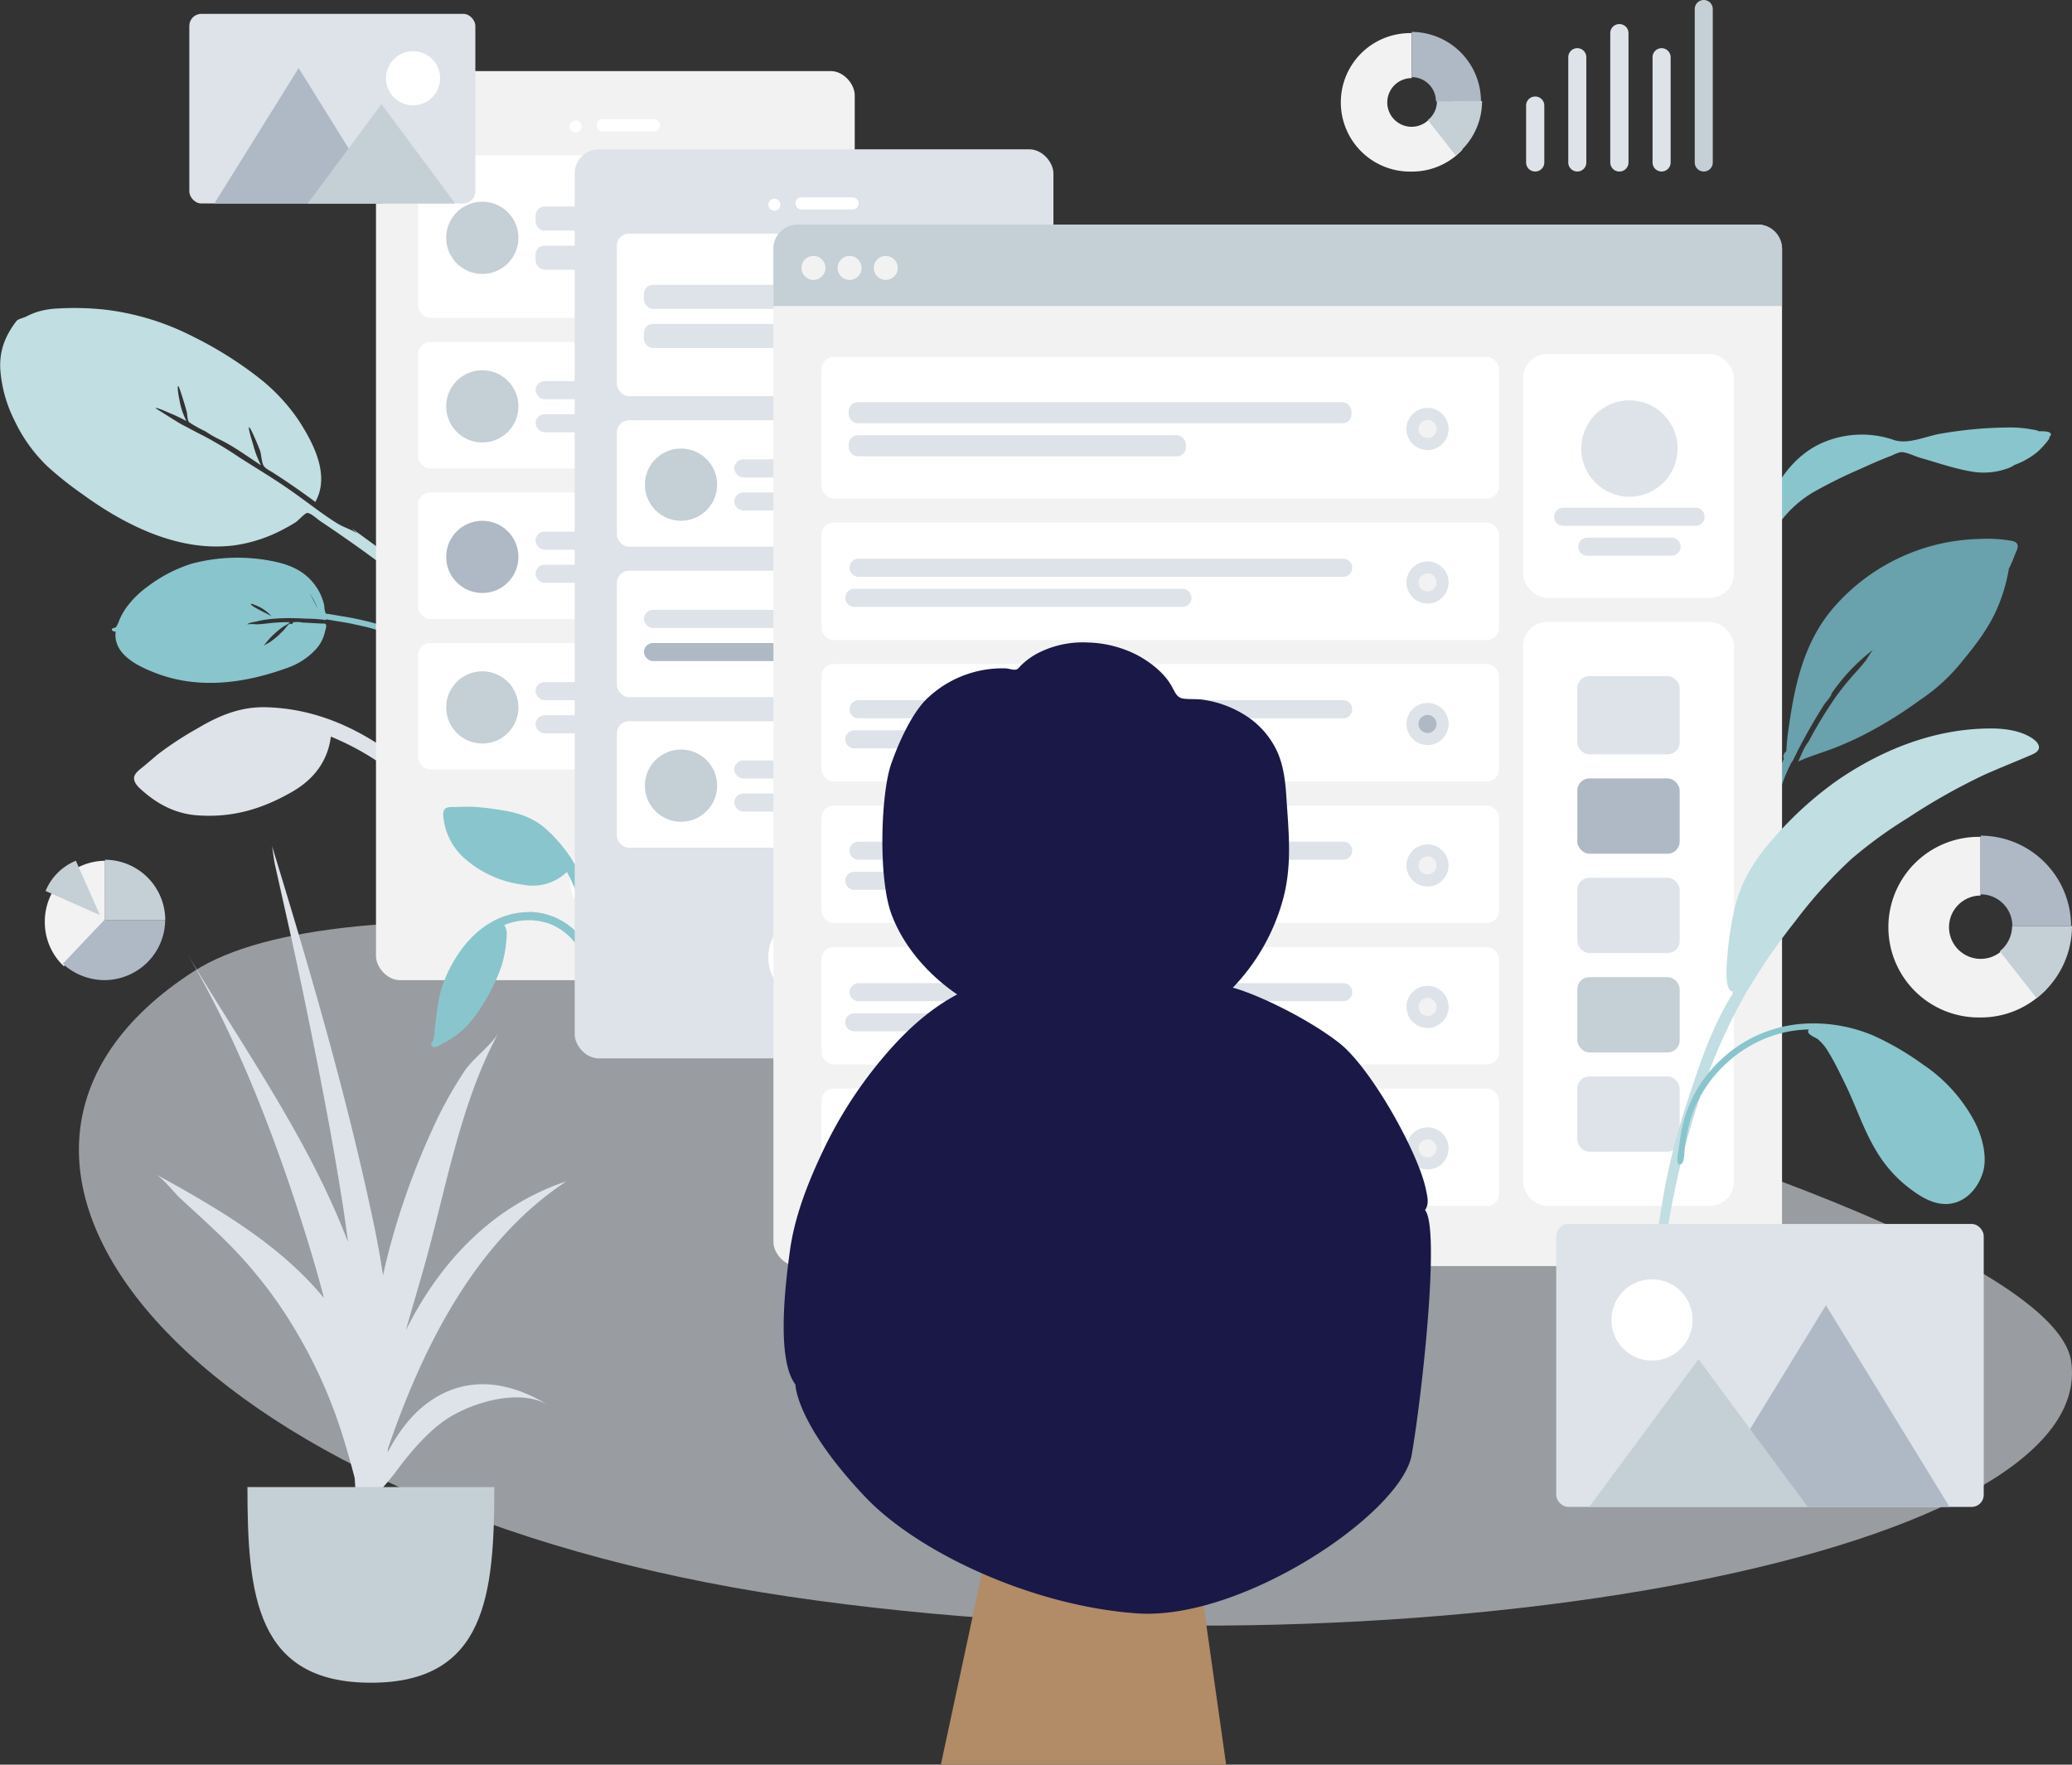 <svg xmlns="http://www.w3.org/2000/svg" viewBox="0 0 534 454.88"><rect x="0" y="0" width="534" height="454.88" fill="#333333" stroke="none"/><g id="Scene"><g id="Scene_Wireframe" data-name="Scene/Wireframe"><path id="Twisted-Leaf" d="M528.64,164.34a5.78,5.78,0,0,0-1.85-.5,30.43,30.43,0,0,0-5.79-.53,106.39,106.39,0,0,0-17.91,1.61c-3.73.64-8.23,2.81-11.94,1.63a25.42,25.42,0,0,0-19.12,1c-5.6,2.67-9.85,7.76-12.34,13.25a34,34,0,0,0-2.32,5.94c-.18.42-.36.84-.52,1.27-.45,1.22-.86,2.46-1.23,3.71-.16.53-.57,1.7-.09,1.93a33.33,33.33,0,0,0-2,4.38c-1.65,4.39-3.46,9.2-4,13.85a21.81,21.81,0,0,0,0,5.17c.1.86.06,2.57.64,3.22,1.22,1.37,1.85-.55,1.71-1.47-1.05-7,1-13.55,3.4-20.12a41.39,41.39,0,0,1,7-11.65,29.27,29.27,0,0,1,8-7A123.68,123.68,0,0,1,482.44,174c2.71-1.24,5.44-2.44,8.23-3.5a8.31,8.31,0,0,1,2.29-.84c1.45,0,3.52,1.07,4.92,1.47,4.63,1.31,9.32,3,14.1,3.67a18.1,18.1,0,0,0,8.81-1.08,7.74,7.74,0,0,0,1.39-.75,20.16,20.16,0,0,0,5.9-3.34,23.55,23.55,0,0,0,2.76-3,1.54,1.54,0,0,0,.37-1,.6.6,0,0,0,.34-.35c.21-1-1.69-1-2.91-1" transform="translate(-3 -53.12)" style="fill:#89c5cc;fill-rule:evenodd"/><path id="Fill-16" d="M43.71,247.53Q42,249,40.27,250.45c-.86.77-2.37,1.69-2.67,2.86s.68,2.34,1.48,3.07c4.2,3.87,8.93,6.48,14.76,6.91,9,.67,16.77-1.62,24.55-6.12,5.47-3.17,9.09-7.85,9.88-14.17a68.47,68.47,0,0,1,18.16,11,47.64,47.64,0,0,1,7,7.53c1.35,1.78,2.65,3.58,3.86,5.46.53.81,1.06,2.26,1.93,2.73a1.54,1.54,0,0,0,2.2-1.45c0-.94-1.06-2-1.54-2.81-.79-1.28-1.59-2.55-2.44-3.79-1.36-2-2.78-4-4.32-5.89a54.33,54.33,0,0,0-12.44-10.72c-8.76-5.72-18.38-9.33-29-9.63-6.56-.19-12.07,2.05-17.68,5.39a86.88,86.88,0,0,0-10.26,6.7" transform="translate(-3 -53.12)" style="fill:#dde3e9;fill-rule:evenodd"/><path id="Leaf" d="M128.76,219.84a246.32,246.32,0,0,0-21.32-20.18c-4.5-3.65-9.24-7-13.89-10.44.54.47,1.06,1,1.58,1.45-1.45-1-3.35-1.54-4.89-2.45-1.71-1-3.35-2.18-5-3.35-3.13-2.28-6.22-4.61-9.45-6.78-3.59-2.41-7.31-4.64-11-7a99.38,99.38,0,0,0-9.55-5.74c-1.81-.88-3.63-1.92-5.44-2.83-.61-.31-6.77-4.2-6.76-4.21.34-.26,3.45,1.2,3.92,1.39,1.41.57,2.75,1.26,4.09,1.94a17.91,17.91,0,0,1-1.64-4.6c-.1-.5-.89-4.13-.48-4.43.2-.15,2.17,6.33,2.27,7a12.12,12.12,0,0,0,.23,1.71c.27.78.26.54.85,1a37,37,0,0,0,3.68,2,27.68,27.68,0,0,0,3.76,2.15c3.56,1.72,7.17,4.38,10.55,6.59a24.58,24.58,0,0,1-2-5.24c-.12-.43-1.39-4.33-1.08-4.56s2.76,5.69,2.9,6.25c.26,1.05.32,2.21.65,3.23s1.5,1.51,2.53,2.16c3.76,2.4,7.4,4.94,11,7.6,3.91-6.94-.59-15.33-4.39-21.16a48.24,48.24,0,0,0-10.31-10.94,98.8,98.8,0,0,0-17-10.61,67.06,67.06,0,0,0-22.14-6.81,72.38,72.38,0,0,0-12.32-.35,20.87,20.87,0,0,0-5.85,1,19.23,19.23,0,0,0-2.51,1.09c-.62.31-2.12.65-2.48,1.12-2.93,3.81-4.43,7.61-4.2,12.41a34.6,34.6,0,0,0,3.6,13.12,40.1,40.1,0,0,0,8.59,12,91.11,91.11,0,0,0,9,7.15c11,8,24.9,15,39.12,13.18a38,38,0,0,0,13.08-4.38,32,32,0,0,0,2.83-1.64c.61-.41,2.25-2.26,2.87-2.33.85-.09,2.67,1.63,3.46,2.15q9,6,17.66,12.55c6.12,4.65,11.94,9.61,17.58,14.8,2.4,2.21,4.79,4.43,7.12,6.71.55.54,1.87,2.49,2.86,2.58a.88.88,0,0,0,.95-1.05c-.15-1-2.26-2.5-3-3.22" transform="translate(-3 -53.12)" style="fill:#c1dee2;fill-rule:evenodd"/><path id="Fill-10" d="M521.47,192.53a36.9,36.9,0,0,0-8.27-.49,51.36,51.36,0,0,0-37.9,18c-7.86,9.31-10,20.89-11.58,32.59-.15,1.17-.22,2.32-.31,3.49,0,.25,0,.47-.07.68-.61.54-.94,1.18-.57,1.88a78.28,78.28,0,0,0-3.47,9.08c-2.87,9.18-5.8,18.52-4,28.17a134.4,134.4,0,0,1,2.37-16c.06-.3.13-.59.2-.89l0-.09a34.7,34.7,0,0,1,1.45-4.68l0-.05.24-.6c.17-.41.35-.83.53-1.24l.18-.42c.87-2.12,1.23-4.5,2-6.69.19-.5.38-1,.58-1.48l0-.09c.55-1.33,1.15-2.64,1.79-3.94a4.84,4.84,0,0,0,.84-1.49,11.1,11.1,0,0,0,.69-1.34c.37-.73.75-1.46,1.13-2.19l0,0,1.14-2.09c.09-.15.17-.3.25-.46l.41-.73c1.27-2.26,2.61-4.48,4-6.68.5-.78,1.69-1.9,1.92-2.78a.31.31,0,0,0,0-.1,49.78,49.78,0,0,1,10.69-11.27c-.5.54-1.58,2.4-1.86,2.76-.87,1.13-1.81,2.17-2.76,3.23a70,70,0,0,0-4.82,5.92,111.6,111.6,0,0,0-7.2,11.82l-.06.07c-1.11,1.36-1.8,3.41-2.59,5,3.14-1.46,6.61-2.4,9.83-3.69a82.35,82.35,0,0,0,9.36-4.41,104.68,104.68,0,0,0,12-7.62,47.78,47.78,0,0,0,11.22-10.29c3.81-4.61,7.3-9.25,9.46-14.84a44.51,44.51,0,0,0,2.39-8.51c0-.13,0-.27.08-.41a26.91,26.91,0,0,0,1.34-3.07c.6-1.66,2-3.49-.64-4.07" transform="translate(-3 -53.12)" style="fill:#69a1ac;fill-rule:evenodd"/><path id="Leave-the-Leaf_" data-name="Leave-the-Leaf!" d="M73,212a10.65,10.65,0,0,0-2.85-2.28c-.28-.15-2.34-1.13-2.47-.91-.32.5,5.07,2.9,5.32,3.19m9.76-6s.71,1.25.9,1.63c.42.79.8,1.6,1.16,2.4a14.79,14.79,0,0,0-2.06-4m-49.93,9.87c-.68.22-1.51-.66-.62-.87.72-.17.69-.21,1-.8s.43-1,.66-1.54a18.11,18.11,0,0,1,1.72-3,24.2,24.2,0,0,1,5.24-5.21,37.42,37.42,0,0,1,11.54-6.05,46,46,0,0,1,20.7-.69c4.09.8,7.83,2.19,10.54,5.48a13.72,13.72,0,0,1,2.89,5.7c.12.55.1,1.17.25,1.71.23.84.13.62,1.11.78l3.19.54a78.4,78.4,0,0,1,8.32,1.78,22.09,22.09,0,0,1,2.62.94c.65.27,3.22,1.14,3.53,2,.53,1.4-1.22.77-1.76.46s-1-.51-1.46-.74A23.74,23.74,0,0,0,98.43,215c-1.43-.38-2.89-.67-4.35-1s-2.72-.51-4.09-.74l-2.28-.38c-.26,0-.72-.27-.68.07a37.09,37.09,0,0,0-5-.35c-2-.1-4-.19-6-.12a41.65,41.65,0,0,0-4.32.33,21.48,21.48,0,0,0-2.49.49c-.45.11-2.23.36-2.47.75a11.17,11.17,0,0,1,2.32,0c1,0,2-.14,3-.25a44.94,44.94,0,0,1,5.56-.3c0,.33-1.28.91-1.59,1.12a18.88,18.88,0,0,0-2,1.59,19.53,19.53,0,0,0-3.15,3.5c.22-.36,1.32-.82,1.71-1.09.62-.44,1.23-.91,1.81-1.4s1-1,1.53-1.47,1.15-1.56,1.8-1.9c0,0,.32.21.48.13s.36-.46.4-.47a7.3,7.3,0,0,1,2.37.09c1.63.07,3.27.17,4.9.26.51,0,.94-.09,1.13.28s-.17,1.45-.28,1.88a9.94,9.94,0,0,1-2.19,4.31,17.94,17.94,0,0,1-7.48,4.94c-11,4-22.72,5.59-33.72,1.43C38.86,225,32,221.89,32.82,215.85" transform="translate(-3 -53.12)" style="fill:#89c5cc;fill-rule:evenodd"/><g id="Background-Shape-2" style="opacity:0.6"><path id="Background-Shape" d="M536.78,404c7.48,50.69-174.11,83.75-330.41,60.68S-21.63,351.47,53,303.46,529.29,353.28,536.78,404Z" transform="translate(-3 -53.12)" style="fill:#dde3e9;fill-rule:evenodd"/></g><g id="Mobile3"><rect id="Container" x="96.9" y="18.32" width="123.38" height="234.34" rx="6.21" style="fill:#f2f2f2"/><circle id="Touch" cx="158.44" cy="226.58" r="11.64" style="fill:#fff"/><g id="Camera"><circle id="Lens" cx="148.35" cy="32.59" r="1.55" style="fill:#fff"/><path id="Sensor" d="M158.34,83.85h13.19a1.55,1.55,0,0,1,1.55,1.55h0A1.55,1.55,0,0,1,171.53,87H158.34a1.56,1.56,0,0,1-1.56-1.56h0A1.56,1.56,0,0,1,158.34,83.85Z" transform="translate(-3 -53.12)" style="fill:#fff;fill-rule:evenodd"/></g><g id="Rows"><g id="Row"><rect id="Background" x="107.77" y="40.04" width="101.65" height="41.9" rx="3.1" style="fill:#fff"/><g id="Text"><rect id="Name" x="138.03" y="53.23" width="56.64" height="6.21" rx="2.33" style="fill:#dde3e9"/><rect id="Name-2" data-name="Name" x="138.03" y="63.32" width="38.02" height="6.21" rx="2.33" style="fill:#dde3e9"/></g><circle id="Avatar" cx="124.3" cy="61.3" r="9.31" style="fill:#c5cfd6"/></g><g id="Row-2" data-name="Row"><rect id="Background-2" data-name="Background" x="107.77" y="88.15" width="101.65" height="32.59" rx="3.1" style="fill:#fff"/><g id="Text-2" data-name="Text"><rect id="Name-3" data-name="Name" x="138.03" y="98.24" width="56.64" height="4.66" rx="2.33" style="fill:#dde3e9"/><rect id="Name-4" data-name="Name" x="138.03" y="106.77" width="38.02" height="4.66" rx="2.33" style="fill:#dde3e9"/></g><circle id="Avatar-2" data-name="Avatar" cx="124.3" cy="104.75" r="9.31" style="fill:#c5cfd6"/></g><g id="Row-3" data-name="Row"><rect id="Background-3" data-name="Background" x="107.77" y="126.95" width="101.65" height="32.59" rx="3.1" style="fill:#fff"/><g id="Text-3" data-name="Text"><rect id="Name-5" data-name="Name" x="138.03" y="137.04" width="56.64" height="4.66" rx="2.33" style="fill:#dde3e9"/><rect id="Name-6" data-name="Name" x="138.03" y="145.57" width="38.02" height="4.66" rx="2.33" style="fill:#dde3e9"/></g><circle id="Avatar-3" data-name="Avatar" cx="124.3" cy="143.55" r="9.31" style="fill:#afb9c5"/></g><g id="Row-4" data-name="Row"><rect id="Background-4" data-name="Background" x="107.77" y="165.75" width="101.65" height="32.59" rx="3.1" style="fill:#fff"/><g id="Text-4" data-name="Text"><rect id="Name-7" data-name="Name" x="138.03" y="175.83" width="56.64" height="4.66" rx="2.33" style="fill:#dde3e9"/><rect id="Name-8" data-name="Name" x="138.03" y="184.37" width="38.02" height="4.66" rx="2.33" style="fill:#dde3e9"/></g><circle id="Avatar-4" data-name="Avatar" cx="124.3" cy="182.35" r="9.31" style="fill:#c5cfd6"/></g></g></g><g id="Mobile3-2" data-name="Mobile3"><g id="Group"><path id="Fill-16-2" data-name="Fill-16" d="M123.53,261.08c-1,0-2.06,0-3.08.07-.78,0-2-.12-2.64.37s-.64,1.54-.54,2.27a16.55,16.55,0,0,0,4.86,10.06,28,28,0,0,0,15.65,7.32,12.71,12.71,0,0,0,11.32-3.28A47.18,47.18,0,0,1,154,291.58a32.55,32.55,0,0,1,.49,7c0,1.53-.13,3.05-.3,4.57a5.59,5.59,0,0,0-.15,2.29,1,1,0,0,0,1.79.18,5.19,5.19,0,0,0,.39-2.16c.13-1,.25-2.05.34-3.07.14-1.67.24-3.33.23-5a37.08,37.08,0,0,0-2-11.08,38,38,0,0,0-11.26-17.66c-3.39-2.93-7.28-4.12-11.69-4.75a58,58,0,0,0-8.31-.86" transform="translate(-3 -53.12)" style="fill:#89c5cc;fill-rule:evenodd"/><path id="Fill-18" d="M139.38,288.23c-11.09,0-18.57,8.95-22.1,18.24-1.33,3.5-1.64,7.35-2.16,11-.16,1.18-.1,3-.58,4-.17.38-.57.52-.38,1a.84.84,0,0,0,.68.57c.7.13,1.68-.63,2.28-.93,5-2.49,8.23-6.34,10.89-11a47.1,47.1,0,0,0,4.3-9.15,31.21,31.21,0,0,0,1.15-6.05,21.83,21.83,0,0,0,.15-2.42,4.8,4.8,0,0,0-.64-1.92,16.37,16.37,0,0,1,11.63-.33,14.87,14.87,0,0,1,8,7.2,13.41,13.41,0,0,1,1,2.65,9.27,9.27,0,0,0,.45,1.92c.69,1.3,2.15.43,2-.79a15.82,15.82,0,0,0-4.82-9.18,17.37,17.37,0,0,0-11.8-4.86" transform="translate(-3 -53.12)" style="fill:#89c5cc;fill-rule:evenodd"/></g><rect id="Container-2" data-name="Container" x="148.11" y="38.49" width="123.38" height="234.34" rx="6.21" style="fill:#dde3e9"/><circle id="Touch-2" data-name="Touch" cx="209.65" cy="246.75" r="11.64" style="fill:#fff"/><g id="Camera-2" data-name="Camera"><circle id="Lens-2" data-name="Lens" cx="199.57" cy="52.76" r="1.55" style="fill:#fff"/><path id="Sensor-2" data-name="Sensor" d="M209.55,104h13.19a1.54,1.54,0,0,1,1.55,1.55h0a1.54,1.54,0,0,1-1.55,1.55H209.55a1.54,1.54,0,0,1-1.55-1.55h0A1.54,1.54,0,0,1,209.55,104Z" transform="translate(-3 -53.12)" style="fill:#fff;fill-rule:evenodd"/></g><g id="Rows-2" data-name="Rows"><g id="Row-5" data-name="Row"><rect id="Container-3" data-name="Container" x="158.98" y="60.22" width="101.65" height="41.9" rx="3.1" style="fill:#fff"/><g id="Text-Stuff"><rect id="Label" x="165.96" y="73.41" width="56.64" height="6.21" rx="2.33" style="fill:#dde3e9"/><rect id="Label-2" data-name="Label" x="165.96" y="83.49" width="38.02" height="6.21" rx="2.33" style="fill:#dde3e9"/></g><g id="Check"><circle id="Background-5" data-name="Background" cx="250" cy="81.47" r="5.43" style="fill:#dde3e9"/><circle id="Indicator" cx="250" cy="81.47" r="2.33" style="fill:#f2f2f2"/></g></g><g id="Row-6" data-name="Row"><rect id="Background-6" data-name="Background" x="158.98" y="108.33" width="101.65" height="32.59" rx="3.1" style="fill:#fff"/><g id="Text-5" data-name="Text"><rect id="Name-9" data-name="Name" x="189.24" y="118.41" width="56.64" height="4.66" rx="2.33" style="fill:#dde3e9"/><rect id="Name-10" data-name="Name" x="189.24" y="126.95" width="38.02" height="4.66" rx="2.33" style="fill:#dde3e9"/></g><circle id="Avatar-5" data-name="Avatar" cx="175.51" cy="124.93" r="9.31" style="fill:#c5cfd6"/></g><g id="Row-7" data-name="Row"><rect id="Container-4" data-name="Container" x="158.98" y="147.12" width="101.65" height="32.59" rx="3.1" style="fill:#fff"/><g id="Text-Stuff-2" data-name="Text-Stuff"><rect id="Label-3" data-name="Label" x="165.96" y="157.21" width="56.64" height="4.66" rx="2.33" style="fill:#dde3e9"/><rect id="Label-4" data-name="Label" x="165.96" y="165.75" width="38.02" height="4.66" rx="2.33" style="fill:#afb9c5"/></g><g id="Check-2" data-name="Check"><circle id="Background-7" data-name="Background" cx="250" cy="163.73" r="5.43" style="fill:#dde3e9"/><circle id="Indicator-2" data-name="Indicator" cx="250" cy="163.73" r="2.33" style="fill:#f2f2f2"/></g></g><g id="Row-8" data-name="Row"><rect id="Background-8" data-name="Background" x="158.98" y="185.92" width="101.65" height="32.59" rx="3.1" style="fill:#fff"/><g id="Text-6" data-name="Text"><rect id="Name-11" data-name="Name" x="189.24" y="196.01" width="56.64" height="4.66" rx="2.33" style="fill:#dde3e9"/><rect id="Name-12" data-name="Name" x="189.24" y="204.54" width="38.02" height="4.66" rx="2.33" style="fill:#dde3e9"/></g><circle id="Avatar-6" data-name="Avatar" cx="175.51" cy="202.52" r="9.31" style="fill:#c5cfd6"/></g></g></g><g id="Web"><rect id="Container-5" data-name="Container" x="199.33" y="57.89" width="259.94" height="268.48" rx="6.21" style="fill:#f2f2f2"/><rect id="Background-9" data-name="Background" x="392.54" y="91.25" width="54.32" height="62.85" rx="6.21" style="fill:#fff"/><g id="Profile-Info"><circle id="Avatar-7" data-name="Avatar" cx="419.94" cy="115.62" r="12.42" style="fill:#dde3e9"/><path id="Name-13" data-name="Name" d="M405.86,184H440a2.32,2.32,0,0,1,2.32,2.33h0a2.33,2.33,0,0,1-2.32,2.33H405.86a2.33,2.33,0,0,1-2.32-2.33h0A2.32,2.32,0,0,1,405.86,184Z" transform="translate(-3 -53.12)" style="fill:#dde3e9;fill-rule:evenodd"/><path id="Name-14" data-name="Name" d="M412.07,191.71H433.8a2.33,2.33,0,0,1,2.33,2.33h0a2.34,2.34,0,0,1-2.33,2.33H412.07a2.34,2.34,0,0,1-2.33-2.33h0A2.33,2.33,0,0,1,412.07,191.71Z" transform="translate(-3 -53.12)" style="fill:#dde3e9;fill-rule:evenodd"/></g><path id="Header" d="M208.53,111H456.06a6.21,6.21,0,0,1,6.21,6.21V132H202.33V117.22A6.21,6.21,0,0,1,208.53,111Z" transform="translate(-3 -53.12)" style="fill:#c5cfd6;fill-rule:evenodd"/><g id="Buttons"><circle id="buttons-2" data-name="buttons" cx="209.65" cy="69.06" r="3.1" style="fill:#f2f2f2"/><circle id="buttons-3" data-name="buttons" cx="218.96" cy="69.06" r="3.1" style="fill:#f2f2f2"/><circle id="buttons-4" data-name="buttons" cx="228.28" cy="69.06" r="3.1" style="fill:#f2f2f2"/></g><g id="Components"><rect id="Background-10" data-name="Background" x="392.54" y="160.31" width="54.32" height="150.53" rx="6.21" style="fill:#fff"/><g id="Rows-3" data-name="Rows"><rect id="Data" x="406.51" y="174.28" width="26.38" height="20.17" rx="3.1" style="fill:#dde3e9"/><rect id="Data-2" data-name="Data" x="406.51" y="200.66" width="26.38" height="19.4" rx="3.1" style="fill:#afb9c5"/><rect id="Data-3" data-name="Data" x="406.51" y="226.27" width="26.38" height="19.4" rx="3.1" style="fill:#dde3e9"/><rect id="Data-4" data-name="Data" x="406.51" y="277.48" width="26.38" height="19.4" rx="3.1" style="fill:#dde3e9"/><rect id="Data-5" data-name="Data" x="406.51" y="251.88" width="26.38" height="19.4" rx="3.1" style="fill:#c5cfd6"/></g></g><g id="Rows-4" data-name="Rows"><g id="Row-9" data-name="Row"><rect id="Container-6" data-name="Container" x="211.74" y="92.03" width="174.59" height="36.47" rx="3.1" style="fill:#fff"/><g id="Text-Stuff-3" data-name="Text-Stuff"><rect id="Label-5" data-name="Label" x="218.73" y="103.67" width="129.58" height="5.43" rx="2.33" style="fill:#dde3e9"/><rect id="Label-6" data-name="Label" x="218.73" y="112.2" width="86.91" height="5.43" rx="2.33" style="fill:#dde3e9"/></g><g id="Check-3" data-name="Check"><circle id="Background-11" data-name="Background" cx="367.91" cy="110.57" r="5.43" style="fill:#dde3e9"/><circle id="Indicator-3" data-name="Indicator" cx="367.91" cy="110.57" r="2.33" style="fill:#f2f2f2"/></g></g><g id="Row-10" data-name="Row"><rect id="Container-7" data-name="Container" x="211.74" y="134.71" width="174.59" height="30.26" rx="3.1" style="fill:#fff"/><g id="Text-Stuff-4" data-name="Text-Stuff"><path id="Label-7" data-name="Label" d="M224.23,197.14h125a2.3,2.3,0,0,1,2.27,2.33h0a2.31,2.31,0,0,1-2.27,2.33h-125a2.31,2.31,0,0,1-2.27-2.33h0A2.3,2.3,0,0,1,224.23,197.14Z" transform="translate(-3 -53.12)" style="fill:#dde3e9;fill-rule:evenodd"/><path id="Label-8" data-name="Label" d="M223.18,204.9h84.55a2.33,2.33,0,0,1,2.33,2.33h0a2.33,2.33,0,0,1-2.33,2.33H223.18a2.33,2.33,0,0,1-2.33-2.33h0A2.33,2.33,0,0,1,223.18,204.9Z" transform="translate(-3 -53.12)" style="fill:#dde3e9;fill-rule:evenodd"/></g><g id="Check-4" data-name="Check"><circle id="Background-12" data-name="Background" cx="367.91" cy="150.15" r="5.43" style="fill:#dde3e9"/><circle id="Indicator-4" data-name="Indicator" cx="367.91" cy="150.15" r="2.33" style="fill:#f2f2f2"/></g></g><g id="Row-11" data-name="Row"><rect id="Container-8" data-name="Container" x="211.74" y="171.18" width="174.59" height="30.26" rx="3.1" style="fill:#fff"/><g id="Text-Stuff-5" data-name="Text-Stuff"><path id="Label-9" data-name="Label" d="M224.23,233.61h125a2.3,2.3,0,0,1,2.27,2.33h0a2.31,2.31,0,0,1-2.27,2.33h-125a2.31,2.31,0,0,1-2.27-2.33h0A2.3,2.3,0,0,1,224.23,233.61Z" transform="translate(-3 -53.12)" style="fill:#dde3e9;fill-rule:evenodd"/><path id="Label-10" data-name="Label" d="M223.18,241.37h84.55a2.33,2.33,0,0,1,2.33,2.33h0a2.33,2.33,0,0,1-2.33,2.33H223.18a2.33,2.33,0,0,1-2.33-2.33h0A2.33,2.33,0,0,1,223.18,241.37Z" transform="translate(-3 -53.12)" style="fill:#dde3e9;fill-rule:evenodd"/></g><g id="Check-5" data-name="Check"><circle id="Background-13" data-name="Background" cx="367.91" cy="186.62" r="5.43" style="fill:#dde3e9"/><circle id="Indicator-5" data-name="Indicator" cx="367.91" cy="186.62" r="2.33" style="fill:#afb9c5"/></g></g><g id="Row-12" data-name="Row"><rect id="Container-9" data-name="Container" x="211.74" y="280.59" width="174.59" height="30.26" rx="3.1" style="fill:#fff"/><g id="Text-Stuff-6" data-name="Text-Stuff"><path id="Label-11" data-name="Label" d="M224.23,343h125a2.3,2.3,0,0,1,2.27,2.33h0a2.31,2.31,0,0,1-2.27,2.33h-125a2.31,2.31,0,0,1-2.27-2.33h0A2.3,2.3,0,0,1,224.23,343Z" transform="translate(-3 -53.12)" style="fill:#dde3e9;fill-rule:evenodd"/><path id="Label-12" data-name="Label" d="M223.18,350.78h84.55a2.33,2.33,0,0,1,2.33,2.33h0a2.32,2.32,0,0,1-2.33,2.32H223.18a2.32,2.32,0,0,1-2.33-2.32h0A2.33,2.33,0,0,1,223.18,350.78Z" transform="translate(-3 -53.12)" style="fill:#dde3e9;fill-rule:evenodd"/></g><g id="Check-6" data-name="Check"><circle id="Background-14" data-name="Background" cx="367.91" cy="296.02" r="5.43" style="fill:#dde3e9"/><circle id="Indicator-6" data-name="Indicator" cx="367.91" cy="296.02" r="2.33" style="fill:#f2f2f2"/></g></g><g id="Row-13" data-name="Row"><rect id="Container-10" data-name="Container" x="211.74" y="244.12" width="174.59" height="30.26" rx="3.1" style="fill:#fff"/><g id="Text-Stuff-7" data-name="Text-Stuff"><path id="Label-13" data-name="Label" d="M224.23,306.55h125a2.3,2.3,0,0,1,2.27,2.33h0a2.31,2.31,0,0,1-2.27,2.33h-125a2.31,2.31,0,0,1-2.27-2.33h0A2.3,2.3,0,0,1,224.23,306.55Z" transform="translate(-3 -53.12)" style="fill:#dde3e9;fill-rule:evenodd"/><path id="Label-14" data-name="Label" d="M223.18,314.31h84.55a2.33,2.33,0,0,1,2.33,2.33h0a2.33,2.33,0,0,1-2.33,2.33H223.18a2.33,2.33,0,0,1-2.33-2.33h0A2.33,2.33,0,0,1,223.18,314.31Z" transform="translate(-3 -53.12)" style="fill:#dde3e9;fill-rule:evenodd"/></g><g id="Check-7" data-name="Check"><circle id="Background-15" data-name="Background" cx="367.91" cy="259.55" r="5.43" style="fill:#dde3e9"/><circle id="Indicator-7" data-name="Indicator" cx="367.91" cy="259.55" r="2.33" style="fill:#f2f2f2"/></g></g><g id="Row-14" data-name="Row"><rect id="Container-11" data-name="Container" x="211.74" y="207.65" width="174.59" height="30.26" rx="3.1" style="fill:#fff"/><g id="Text-Stuff-8" data-name="Text-Stuff"><path id="Label-15" data-name="Label" d="M224.23,270.08h125a2.3,2.3,0,0,1,2.27,2.33h0a2.31,2.31,0,0,1-2.27,2.33h-125a2.31,2.31,0,0,1-2.27-2.33h0A2.3,2.3,0,0,1,224.23,270.08Z" transform="translate(-3 -53.12)" style="fill:#dde3e9;fill-rule:evenodd"/><path id="Label-16" data-name="Label" d="M223.18,277.84h84.55a2.33,2.33,0,0,1,2.33,2.33h0a2.33,2.33,0,0,1-2.33,2.33H223.18a2.33,2.33,0,0,1-2.33-2.33h0A2.33,2.33,0,0,1,223.18,277.84Z" transform="translate(-3 -53.12)" style="fill:#dde3e9;fill-rule:evenodd"/></g><g id="Check-8" data-name="Check"><circle id="Background-16" data-name="Background" cx="367.91" cy="223.09" r="5.43" style="fill:#dde3e9"/><circle id="Indicator-8" data-name="Indicator" cx="367.91" cy="223.09" r="2.33" style="fill:#f2f2f2"/></g></g></g></g><path id="Fill-1" d="M526.9,243.52c-3.06-2.07-7.13-2.62-10.79-2.62-14.31,0-27.75,5.31-39.37,13.22a92.4,92.4,0,0,0-17.09,15.59,46.08,46.08,0,0,0-7.32,10.9,38.1,38.1,0,0,0-2.66,8.39,86.12,86.12,0,0,0-1.5,10.72c-.1,1.41-.92,8.9,1.42,9a4.51,4.51,0,0,0,0,.52c-5.1,8-8.25,17.31-11.17,26.17a178.34,178.34,0,0,0-6.27,23.46,255.51,255.51,0,0,0-3.82,31.8c-.13,2.29-.21,4.58-.29,6.87-.07,1.95-.13,3.91-.2,5.86-.07,2.19-.45,4.72-.11,6.89.31,1.9,1.95,1.61,2-.28.09-2.27.08-4.56.18-6.84.13-3,.26-6.05.41-9.08a212.25,212.25,0,0,1,12-61.59,143.4,143.4,0,0,1,10.46-23.08,160.9,160.9,0,0,1,12.84-18.75,119.64,119.64,0,0,1,14.59-16.18A114,114,0,0,1,494.64,264a158.47,158.47,0,0,1,19.67-11.12c3.59-1.61,7.25-3.06,10.88-4.61.65-.28,1.35-.55,2-.88,2.09-1.07,1.4-2.7-.27-3.83" transform="translate(-3 -53.12)" style="fill:#c1dee2;fill-rule:evenodd"/><path id="Fill-20" d="M469.35,316.94A39.58,39.58,0,0,1,485.66,320a72.1,72.1,0,0,1,12.9,7.5A40.46,40.46,0,0,1,512,342.45c1.89,3.71,3.28,9,2,13-1.5,4.78-5.61,8.76-11,7.92-3.35-.52-6.41-2.74-9-4.82a33.88,33.88,0,0,1-7.49-8.83c-3.28-5.43-5.21-11.57-8-17.25-1.33-2.69-2.6-5.41-4.19-8a12.88,12.88,0,0,0-2.81-3.47c-.63-.5-3.32-1.37-2.29-2.51-15.05.2-28.38,11.76-31.26,26.06-.27,1.33-.48,2.68-.71,4-.14.85-.08,4-.84,4.51-1.67,1.19-1-2.43-.89-2.95.18-1.35.38-2.7.59-4.05A33.61,33.61,0,0,1,446,326.79a34.23,34.23,0,0,1,23.38-9.85" transform="translate(-3 -53.12)" style="fill:#89c5cc;fill-rule:evenodd"/><g id="Plant"><path id="Fill-19" d="M51.21,298.89c14.48,24.3,31.35,47.83,41.48,74.4-.41-3.13-.84-6.26-1.32-9.38-2.57-16.56-5.77-33-9.13-49.42q-2.56-12.54-5.37-25c-1-4.47-2-9-3-13.42-.25-1.08-.46-3-.77-4.89C83,303.47,92.44,335.8,99.39,368.89q1.36,6.51,2.32,13c.22-1,.43-2,.67-3a191.28,191.28,0,0,1,12-34.54,105.58,105.58,0,0,1,8.4-15.24c2-3,6.8-6.56,8.64-9.63-10.09,18.51-13.74,41.68-19.57,61.81-1.42,4.91-2.85,9.81-4.25,14.73,8.79-17.63,22.42-32.11,41.39-38.39-23,15.16-36.72,41.72-46,68.89,0,.32-.07.64-.1,1,2.73-5.18,6.17-9.87,10.83-13.15,10-7,21-5,30.72,1.05-7.6-4.83-21.32-.43-27.71,4.48-4.58,3.51-8.49,8.22-11.88,12.82-.81,1.1-1.92,2.38-3.1,3.76a169.21,169.21,0,0,1-8.11,31.77c.62-3,.17-7.84.35-10.09,0-.24,0-.48,0-.73-.58,2.3-1.13,4.58-1.67,6.82A93.7,93.7,0,0,0,94.51,451c.11-1.94.23-3.87.35-5.81q-.06-5.51-.45-11.06c-.91-3.59-1.92-7-2.76-9.8a126.7,126.7,0,0,0-12.92-29,114.22,114.22,0,0,0-17.82-22.6c-3.71-3.66-7.59-7.14-11.42-10.68-1.38-1.28-3.85-4.42-6-6.06,15.58,8.59,31.62,17.89,43,31.73-1.33-5.12-2.78-10.16-4.31-15.11C74.4,347.56,64.6,321.56,51.21,298.89Z" transform="translate(-3 -53.12)" style="fill:#dde3e9;fill-rule:evenodd"/><path id="Base" d="M66.77,436.44c0,27.86,2.21,50.44,31.82,50.44s31.81-22.58,31.81-50.44" transform="translate(-3 -53.12)" style="fill:#c5cfd6;fill-rule:evenodd"/></g><g id="Graph"><path id="Value" d="M398.64,78h0A2.33,2.33,0,0,1,401,80.28V95a2.33,2.33,0,0,1-2.33,2.33h0A2.33,2.33,0,0,1,396.31,95V80.28A2.33,2.33,0,0,1,398.64,78Z" transform="translate(-3 -53.12)" style="fill:#dde3e9;fill-rule:evenodd"/><path id="Value-2" data-name="Value" d="M409.51,65.54h0a2.32,2.32,0,0,1,2.32,2.33V95a2.32,2.32,0,0,1-2.32,2.33h0A2.33,2.33,0,0,1,407.18,95V67.87A2.33,2.33,0,0,1,409.51,65.54Z" transform="translate(-3 -53.12)" style="fill:#dde3e9;fill-rule:evenodd"/><path id="Value-3" data-name="Value" d="M420.37,59.33h0a2.33,2.33,0,0,1,2.33,2.33V95a2.33,2.33,0,0,1-2.33,2.33h0A2.33,2.33,0,0,1,418,95V61.66A2.33,2.33,0,0,1,420.37,59.33Z" transform="translate(-3 -53.12)" style="fill:#dde3e9;fill-rule:evenodd"/><path id="Value-4" data-name="Value" d="M431.23,65.54h0a2.33,2.33,0,0,1,2.33,2.33V95a2.33,2.33,0,0,1-2.33,2.33h0A2.33,2.33,0,0,1,428.9,95V67.87A2.33,2.33,0,0,1,431.23,65.54Z" transform="translate(-3 -53.12)" style="fill:#dde3e9;fill-rule:evenodd"/><path id="Value-5" data-name="Value" d="M442.1,53.12h0a2.32,2.32,0,0,1,2.32,2.33V95a2.32,2.32,0,0,1-2.32,2.33h0A2.33,2.33,0,0,1,439.77,95V55.45A2.33,2.33,0,0,1,442.1,53.12Z" transform="translate(-3 -53.12)" style="fill:#c5cfd6;fill-rule:evenodd"/></g><g id="Pie-Chart"><path id="Value-6" data-name="Value" d="M14.55,290.76A15.67,15.67,0,0,1,30.07,275v15.72L19.46,302.2A15.57,15.57,0,0,1,14.55,290.76Z" transform="translate(-3 -53.12)" style="fill:#f2f2f2;fill-rule:evenodd"/><path id="Value-7" data-name="Value" d="M29.89,290.26H45.57a15.54,15.54,0,0,1-4.27,10.6,15.77,15.77,0,0,1-11.41,4.91,16,16,0,0,1-10.71-4.22Z" transform="translate(-3 -53.12)" style="fill:#afb9c5;fill-rule:evenodd"/><path id="Value-8" data-name="Value" d="M45.59,290.26a15.57,15.57,0,0,0-15.52-15.52v15.52ZM22.55,275l6.2,14-14-6.21A14.26,14.26,0,0,1,22.55,275Z" transform="translate(-3 -53.12)" style="fill:#c5cfd6;fill-rule:evenodd"/></g><g id="Chart"><path id="Value-9" data-name="Value" d="M519.44,297.69a8.16,8.16,0,1,1-6-13.72V268.84a23.28,23.28,0,1,0,0,46.55,23,23,0,0,0,17-7.37Z" transform="translate(-3 -53.12)" style="fill:#f2f2f2;fill-rule:evenodd"/><path id="Value-10" data-name="Value" d="M513.48,268.53v15.13a8.15,8.15,0,0,1,8.15,8.15h15.13A23.35,23.35,0,0,0,513.48,268.53Z" transform="translate(-3 -53.12)" style="fill:#afb9c5;fill-rule:evenodd"/><path id="Value-11" data-name="Value" d="M521.56,291.81a8.28,8.28,0,0,1-3.18,6.51l9.51,12.11A23.6,23.6,0,0,0,537,291.81Z" transform="translate(-3 -53.12)" style="fill:#c5cfd6;fill-rule:evenodd"/></g><g id="Chart-2" data-name="Chart"><path id="Value-12" data-name="Value" d="M371.41,83.78a6.27,6.27,0,1,1-4.58-10.52V61.66a17.85,17.85,0,1,0,0,35.69A17.72,17.72,0,0,0,379.9,91.7Z" transform="translate(-3 -53.12)" style="fill:#f2f2f2;fill-rule:evenodd"/><path id="Value-13" data-name="Value" d="M366.83,61.35V73a6.24,6.24,0,0,1,6.24,6.25h11.61A17.91,17.91,0,0,0,366.83,61.35Z" transform="translate(-3 -53.12)" style="fill:#afb9c5;fill-rule:evenodd"/><path id="Value-14" data-name="Value" d="M373.33,79.2A6.19,6.19,0,0,1,371,84.08l7.13,9.08a17.67,17.67,0,0,0,6.83-14Z" transform="translate(-3 -53.12)" style="fill:#c5cfd6;fill-rule:evenodd"/></g><g id="Image"><path id="Fill-35" d="M89.28,97.34v0s0,0,0,0" transform="translate(-3 -53.12)" style="fill:#c5cfd6;fill-rule:evenodd"/><path id="Fill-37" d="M89.28,97.35h0s0,0,0,0" transform="translate(-3 -53.12)" style="fill:#c5cfd6;fill-rule:evenodd"/><path id="Fill-39" d="M89.33,97.22l0,.09,0,0c-.16.4-.06.14,0,0" transform="translate(-3 -53.12)" style="fill:#c5cfd6;fill-rule:evenodd"/><path id="Fill-41" d="M89.29,97.31v0c0,.09,0,0,0,0" transform="translate(-3 -53.12)" style="fill:#c5cfd6;fill-rule:evenodd"/><polygon id="Fill-43" points="86.04 44.23 86.04 44.23 86.04 44.23 86.04 44.23" style="fill:#c5cfd6;fill-rule:evenodd"/><path id="Fill-45" d="M89.28,97.35h0" transform="translate(-3 -53.12)" style="fill:#c5cfd6;fill-rule:evenodd"/><path id="Fill-47" d="M89.27,97.36h0" transform="translate(-3 -53.12)" style="fill:#c5cfd6;fill-rule:evenodd"/><path id="Fill-49" d="M89.28,97.35h0" transform="translate(-3 -53.12)" style="fill:#c5cfd6;fill-rule:evenodd"/><rect id="Photo-Background" x="48.79" y="3.57" width="73.72" height="48.88" rx="3.1" style="fill:#dde3e9"/><g id="icons8-night_landscape" data-name="icons8-night landscape"><polygon id="Mountains" points="76.97 17.54 55.24 52.46 98.69 52.46 76.97 17.54" style="fill:#afb9c5;fill-rule:evenodd"/><polygon id="Mountains-2" data-name="Mountains" points="98.31 26.85 79.29 52.46 117.31 52.46 98.31 26.85" style="fill:#c5cfd6;fill-rule:evenodd"/></g><circle id="Sun" cx="106.45" cy="20.17" r="6.98" style="fill:#fff"/></g><g id="Image-2" data-name="Image"><path id="Fill-35-2" data-name="Fill-35" d="M459.4,428.67v0" transform="translate(-3 -53.12)" style="fill:#c5cfd6;fill-rule:evenodd"/><path id="Fill-37-2" data-name="Fill-37" d="M459.41,428.68h0s0,0,0,0" transform="translate(-3 -53.12)" style="fill:#c5cfd6;fill-rule:evenodd"/><path id="Fill-39-2" data-name="Fill-39" d="M459.35,428.55l0,.09,0,0c.16.4.06.14,0-.05" transform="translate(-3 -53.12)" style="fill:#c5cfd6;fill-rule:evenodd"/><path id="Fill-41-2" data-name="Fill-41" d="M459.39,428.64l0,.05,0-.05" transform="translate(-3 -53.12)" style="fill:#c5cfd6;fill-rule:evenodd"/><polygon id="Fill-43-2" data-name="Fill-43" points="456.17 375.56 456.17 375.56 456.17 375.56 456.17 375.56" style="fill:#c5cfd6;fill-rule:evenodd"/><path id="Fill-45-2" data-name="Fill-45" d="M459.41,428.68h0" transform="translate(-3 -53.12)" style="fill:#c5cfd6;fill-rule:evenodd"/><path id="Fill-47-2" data-name="Fill-47" d="M459.41,428.69h0" transform="translate(-3 -53.12)" style="fill:#c5cfd6;fill-rule:evenodd"/><path id="Fill-49-2" data-name="Fill-49" d="M459.41,428.68h0" transform="translate(-3 -53.12)" style="fill:#c5cfd6;fill-rule:evenodd"/><rect id="Photo-Background-2" data-name="Photo-Background" x="401.07" y="315.5" width="110.18" height="72.94" rx="3.1" style="fill:#dde3e9"/><g id="icons8-night_landscape-2" data-name="icons8-night landscape"><polygon id="Mountains-3" data-name="Mountains" points="470.58 336.45 502.44 388.44 438.73 388.44 470.58 336.45" style="fill:#afb9c5;fill-rule:evenodd"/><polygon id="Mountains-4" data-name="Mountains" points="437.74 350.38 465.9 388.44 409.58 388.44 437.74 350.38" style="fill:#c5cfd6;fill-rule:evenodd"/></g><circle id="Sun-2" data-name="Sun" cx="425.76" cy="340.25" r="10.48" style="fill:#fff"/></g></g></g><g id="Neck"><g id="Head_Front_Chongo" data-name="Head/Front/Chongo"><g id="Head"><path d="M304,395l2.54,24.92L319,508H245.48l25.31-118C288.57,375.09,304,395,304,395Z" transform="translate(-3 -53.12)" style="fill:#b28b67;fill-rule:evenodd"/></g><path id="hair" d="M279.55,391.88" transform="translate(-3 -53.12)" style="fill:#191847;fill-rule:evenodd"/></g></g><g id="Hair-2" data-name="Hair"><path id="hair-3" data-name="hair" d="M226,439c13.46,14.2,42.87,28.07,70,30s68.21-25.82,70.83-40.89,7.41-58.35,3.43-63.06c1.16-1.62.58-3.57.23-5.32-1.87-9.27-14.05-31.25-22.31-37.73s-21.49-12.72-27.46-14.28a52.92,52.92,0,0,0,13.15-23.59c2.16-8.61,1.2-17,.65-25.68-.26-4-.73-8-2.38-11.64a21.86,21.86,0,0,0-7.66-8.95,27.76,27.76,0,0,0-11.15-4.33c-1.75-.29-3.5-.11-5.25-.31s-2.18-1.54-3-3c-1.89-3.57-5.59-6.41-9-8.24a29.41,29.41,0,0,0-12.66-3.24,25.39,25.39,0,0,0-12.57,2.56,18.13,18.13,0,0,0-4.81,3.45c-.56.59-.77,1-1.57,1s-1.51-.3-2.26-.34a28.07,28.07,0,0,0-20.3,7.8c-3.2,3.06-6.59,9.34-9.23,16.82s-3.43,29.35.09,38.8c3.14,8.44,9.72,15.75,16.92,20.63-7.57,4-14,10.11-19.5,16.73a110.66,110.66,0,0,0-15.11,23.63c-3.84,8.09-7.31,16.88-8.51,25.78C205.44,383.89,203,403.51,208,410,208,410,208,420,226,439Z" transform="translate(-3 -53.12)" style="fill:#191847;fill-rule:evenodd"/></g></svg>